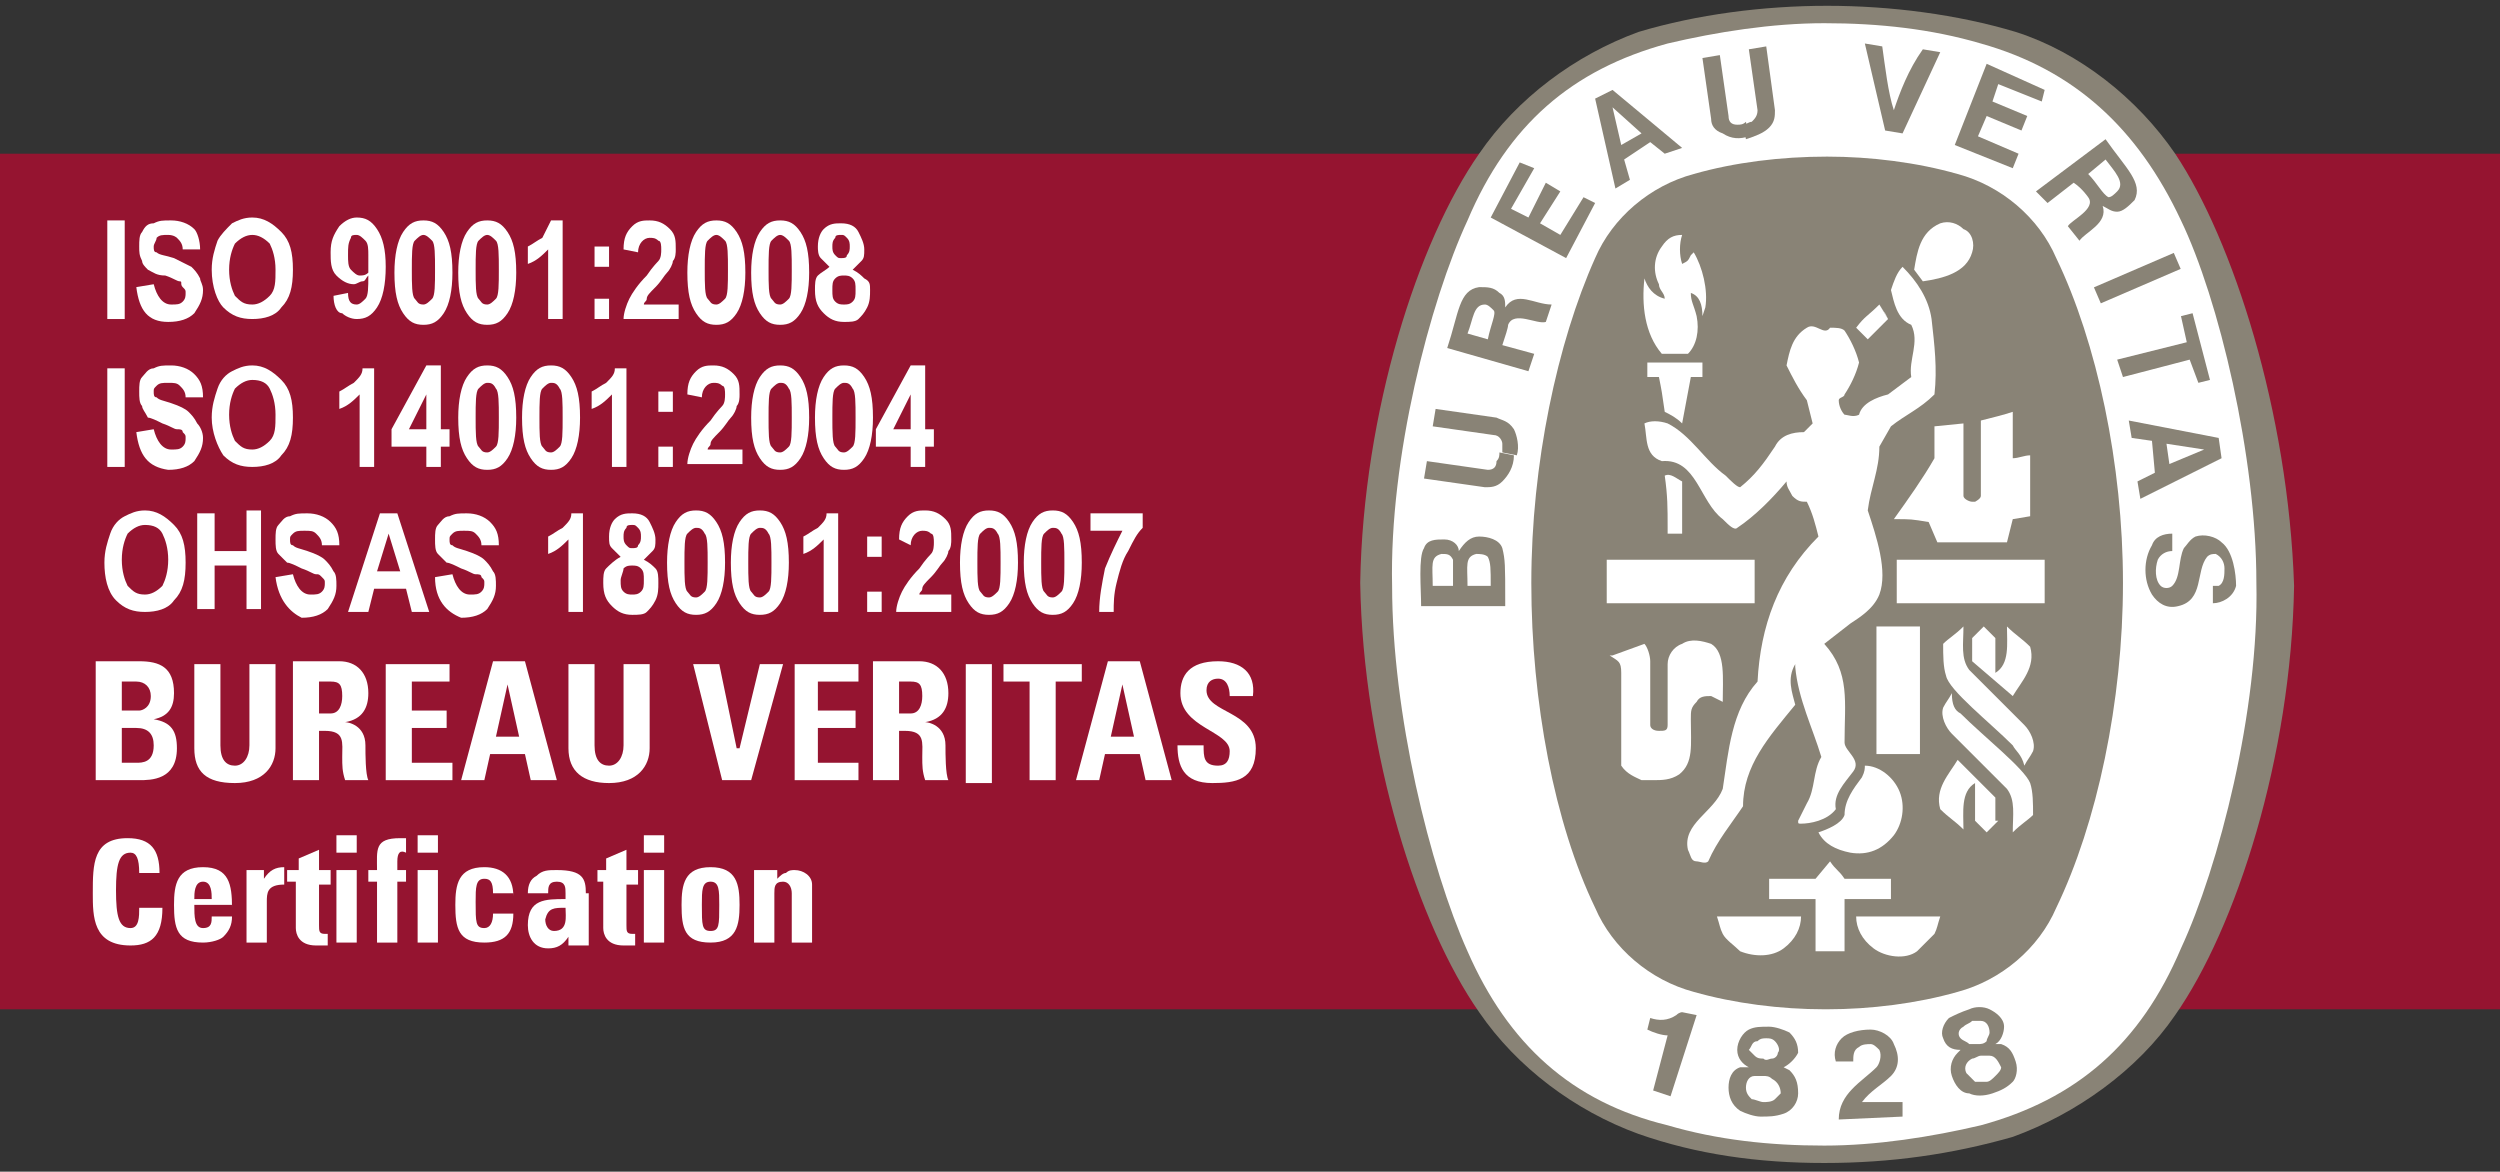 <?xml version="1.0" encoding="utf-8"?>
<!-- Generator: Adobe Illustrator 20.0.0, SVG Export Plug-In . SVG Version: 6.00 Build 0)  -->
<svg version="1.1" id="Layer_1" xmlns="http://www.w3.org/2000/svg" xmlns:xlink="http://www.w3.org/1999/xlink" x="0px" y="0px"
	 viewBox="0 0 86.2 40.4" style="enable-background:new 0 0 86.2 40.4;" xml:space="preserve">
<rect x="0" y="0" width="86.2" height="40.4" fill="#333333" stroke="none"/>
<style type="text/css">
	.st0{fill:#951430;}
	.st1{fill-rule:evenodd;clip-rule:evenodd;fill:#FFFFFF;}
	.st2{fill:#FFFFFF;}
	.st3{fill:#898376;}
</style>
<title>telefono [Recovered]</title>
<g>
	<g>
		<g>
			<rect x="0" y="5.3" class="st0" width="86.3" height="29.5"/>
			<path class="st1" d="M4.8,26.9c0.4,0,1.3,0,1.3-1.1c0-0.6-0.2-0.9-0.8-1v0C5.8,24.7,6,24.4,6,23.9c0-0.9-0.5-1.1-1.2-1.1H3.3v4.1
				H4.8z M4.2,23.5h0.5c0.3,0,0.5,0.2,0.5,0.5c0,0.4-0.3,0.5-0.4,0.5H4.2V23.5z M4.2,25.1h0.5c0.4,0,0.6,0.2,0.6,0.6
				c0,0.6-0.4,0.6-0.6,0.6H4.2V25.1z"/>
			<path class="st2" d="M8.6,22.9v2.8c0,0.4-0.2,0.7-0.5,0.7c-0.3,0-0.5-0.2-0.5-0.7v-2.8H6.7v2.9c0,0.8,0.4,1.2,1.4,1.2
				c1,0,1.4-0.6,1.4-1.2v-2.9H8.6z"/>
			<path class="st1" d="M11,25.2h0.2c0.7,0,0.6,0.4,0.6,0.9c0,0.3,0,0.5,0.1,0.8h0.8c-0.1-0.2-0.1-0.9-0.1-1.2
				c0-0.7-0.6-0.8-0.7-0.8v0c0.6-0.1,0.8-0.5,0.8-1c0-0.7-0.4-1.1-1-1.1h-1.6v4.1H11V25.2z M11,23.5h0.4c0.3,0,0.4,0.1,0.4,0.5
				c0,0.3-0.1,0.6-0.4,0.6H11V23.5z"/>
			<polygon class="st2" points="15.6,26.9 15.6,26.3 14.2,26.3 14.2,25.1 15.4,25.1 15.4,24.5 14.2,24.5 14.2,23.5 15.5,23.5 
				15.5,22.9 13.3,22.9 13.3,26.9 			"/>
			<path class="st1" d="M17.9,25.4h-0.8l0.4-1.8h0L17.9,25.4z M16.7,26.9l0.2-0.9h1.2l0.2,0.9h0.9l-1.1-4.1h-1.1l-1.1,4.1H16.7z"/>
			<path class="st2" d="M21.5,22.9v2.8c0,0.4-0.2,0.7-0.5,0.7c-0.3,0-0.5-0.2-0.5-0.7v-2.8h-0.9v2.9c0,0.8,0.5,1.2,1.4,1.2
				c1,0,1.4-0.6,1.4-1.2v-2.9H21.5z"/>
			<polygon class="st2" points="24.9,26.9 25.9,26.9 27,22.9 26.2,22.9 25.5,25.8 25.4,25.8 24.8,22.9 23.9,22.9 			"/>
			<polygon class="st2" points="29.6,26.9 29.6,26.3 28.2,26.3 28.2,25.1 29.5,25.1 29.5,24.5 28.2,24.5 28.2,23.5 29.6,23.5 
				29.6,22.9 27.4,22.9 27.4,26.9 			"/>
			<path class="st1" d="M31,25.2h0.2c0.7,0,0.6,0.4,0.6,0.9c0,0.3,0,0.5,0.1,0.8h0.8c-0.1-0.2-0.1-0.9-0.1-1.2
				c0-0.7-0.6-0.8-0.7-0.8v0c0.6-0.1,0.8-0.5,0.8-1c0-0.7-0.4-1.1-1-1.1h-1.6v4.1H31V25.2z M31,23.5h0.4c0.3,0,0.4,0.1,0.4,0.5
				c0,0.3-0.1,0.6-0.4,0.6H31V23.5z"/>
			<rect x="33.3" y="22.9" class="st2" width="0.9" height="4.1"/>
			<polygon class="st2" points="34.6,22.9 34.6,23.5 35.5,23.5 35.5,26.9 36.4,26.9 36.4,23.5 37.3,23.5 37.3,22.9 			"/>
			<path class="st1" d="M39.1,25.4h-0.8l0.4-1.8h0L39.1,25.4z M37.9,26.9l0.2-0.9h1.2l0.2,0.9h0.9l-1.1-4.1h-1.1l-1.1,4.1H37.9z"/>
			<path class="st2" d="M43.3,25.8c0-1.3-1.7-1.2-1.7-2c0-0.3,0.2-0.4,0.4-0.4c0.3,0,0.4,0.3,0.4,0.6h0.8c0.1-0.8-0.4-1.2-1.2-1.2
				c-1,0-1.3,0.5-1.3,1.1c0,1.2,1.7,1.3,1.7,2c0,0.3-0.1,0.5-0.4,0.5c-0.5,0-0.5-0.3-0.5-0.7h-0.9c0,0.7,0.2,1.3,1.2,1.3
				C42.6,27,43.3,26.9,43.3,25.8"/>
			<path class="st2" d="M4.5,32.6c0.7,0,1.1-0.3,1.1-1.3H4.8c0,0.3,0,0.7-0.3,0.7C4.1,32,4,31.6,4,30.7c0-0.9,0.1-1.3,0.5-1.3
				c0.2,0,0.3,0.2,0.3,0.7h0.7c0-0.8-0.3-1.2-1.1-1.2c-1.2,0-1.2,0.9-1.2,1.9C3.2,31.6,3.2,32.6,4.5,32.6"/>
			<path class="st1" d="M8,31.3c0-0.8-0.1-1.4-1-1.4c-0.9,0-1,0.6-1,1.3c0,0.8,0.1,1.3,1,1.3c0.3,0,0.6-0.1,0.7-0.2
				C7.9,32.1,8,31.9,8,31.6H7.3c0,0.2,0,0.4-0.3,0.4c-0.3,0-0.3-0.4-0.3-0.8H8z M6.7,31c0-0.2,0-0.6,0.3-0.6c0.3,0,0.3,0.4,0.3,0.6
				H6.7z"/>
			<path class="st2" d="M8.5,30v2.5h0.7v-1.4c0-0.3,0-0.6,0.6-0.6v-0.6c-0.3,0-0.5,0.1-0.7,0.4h0V30H8.5z"/>
			<path class="st2" d="M9.9,30.4h0.3V32c0,0.2,0.1,0.6,0.7,0.6c0.2,0,0.3,0,0.4,0v-0.4c0,0-0.1,0-0.1,0c-0.2,0-0.2-0.1-0.2-0.3
				v-1.4h0.4V30h-0.4v-0.7l-0.7,0.3V30H9.9V30.4z"/>
			<path class="st1" d="M11.6,29.4h0.7v-0.6h-0.7V29.4z M12.3,30h-0.7v2.5h0.7V30z"/>
			<path class="st2" d="M14,28.9c-0.1,0-0.2,0-0.2,0c-0.9,0-0.8,0.4-0.8,1.1h-0.3v0.4H13v2.1h0.7v-2.1H14V30h-0.3v-0.3
				c0-0.3,0.1-0.4,0.3-0.3V28.9z"/>
			<path class="st1" d="M14.4,29.4h0.7v-0.6h-0.7V29.4z M15.1,30h-0.7v2.5h0.7V30z"/>
			<path class="st2" d="M17.7,30.9c0-0.7-0.4-1-1-1c-0.9,0-1,0.6-1,1.3c0,0.8,0.1,1.3,1,1.3c0.7,0,1-0.3,1-1H17
				c0,0.3-0.1,0.5-0.3,0.5c-0.3,0-0.3-0.2-0.3-0.9c0-0.5,0-0.8,0.3-0.8c0.2,0,0.3,0.1,0.3,0.5H17.7z"/>
			<path class="st1" d="M20.2,30.8c0-0.5-0.1-0.8-1-0.8c-0.3,0-0.5,0-0.7,0.2c-0.2,0.1-0.3,0.3-0.3,0.6h0.7c0-0.2,0-0.4,0.3-0.4
				c0.3,0,0.3,0.2,0.3,0.4v0.2c-0.7,0-1.3,0-1.3,0.9c0,0.4,0.2,0.8,0.7,0.8c0.3,0,0.5-0.1,0.7-0.4h0l0,0.3h0.7c0-0.2,0-0.3,0-0.5
				V30.8z M19.5,31.3c0,0.3,0.1,0.8-0.4,0.8c-0.2,0-0.3-0.2-0.3-0.4C18.9,31.3,19.1,31.3,19.5,31.3"/>
			<path class="st2" d="M20.5,30.4h0.3V32c0,0.2,0.1,0.6,0.7,0.6c0.2,0,0.3,0,0.4,0v-0.4c0,0-0.1,0-0.1,0c-0.2,0-0.2-0.1-0.2-0.3
				v-1.4h0.4V30h-0.4v-0.7l-0.7,0.3V30h-0.3V30.4z"/>
			<path class="st1" d="M22.2,29.4h0.7v-0.6h-0.7V29.4z M22.9,30h-0.7v2.5h0.7V30z"/>
			<path class="st1" d="M24.5,32.5c0.9,0,1-0.6,1-1.3c0-0.7-0.1-1.3-1-1.3c-0.9,0-1,0.6-1,1.3C23.5,32,23.6,32.5,24.5,32.5
				 M24.5,32.1c-0.3,0-0.3-0.2-0.3-0.9c0-0.5,0-0.8,0.3-0.8c0.3,0,0.3,0.3,0.3,0.8C24.8,31.9,24.8,32.1,24.5,32.1"/>
			<path class="st2" d="M26.7,30H26v2.5h0.7v-1.7c0-0.2,0-0.4,0.3-0.4c0.2,0,0.3,0.2,0.3,0.4v1.7H28v-2c0-0.3-0.3-0.5-0.6-0.5
				c-0.1,0-0.2,0-0.3,0.1c-0.1,0-0.2,0.1-0.3,0.2h0V30z"/>
			<path class="st3" d="M62.9,40.1L62.9,40.1c2.3,0,4.4-0.3,6.5-0.9c2.2-0.8,4.3-2.3,5.6-4.2c2.1-3,4-8.9,4.1-14.8v0
				C78.9,14.2,77,8.3,75,5.3c-1.3-1.9-3.3-3.5-5.5-4.2c-2-0.6-4.3-0.9-6.5-0.9c-2.2,0-4.5,0.3-6.5,0.9c-2.2,0.8-4.2,2.3-5.5,4.2
				c-2.1,3-4,8.9-4.1,14.8v0c0.1,5.9,2,11.8,4.1,14.8c1.3,1.9,3.3,3.4,5.5,4.2C58.5,39.8,60.6,40.1,62.9,40.1L62.9,40.1z"/>
			<path class="st2" d="M77.8,20.1c0.1,4.4-1.3,9.8-2.6,12.6c-1.4,3.3-3.6,5.2-6.9,6.1c-1.7,0.4-3.6,0.7-5.4,0.7
				c-1.9,0-3.7-0.2-5.4-0.7C54.2,38,52,36,50.6,32.8c-1.3-2.9-2.6-8.2-2.6-12.6c-0.1-4.4,1.3-9.8,2.6-12.6c1.4-3.3,3.6-5.2,6.9-6.1
				c1.7-0.4,3.6-0.7,5.4-0.7c1.9,0,3.7,0.2,5.4,0.7c3.2,0.9,5.4,2.9,6.9,6.1C76.5,10.3,77.8,15.7,77.8,20.1"/>
			<path class="st3" d="M63,5.4c1.5,0,3.1,0.2,4.5,0.6c1.5,0.4,2.8,1.5,3.4,2.9c1.4,2.9,2.3,7.1,2.3,11.2c0,4.1-0.9,8.3-2.3,11.2
				c-0.6,1.4-1.9,2.5-3.4,2.9c-1.4,0.4-3,0.6-4.5,0.6h-0.1c-1.5,0-3.1-0.2-4.5-0.6c-1.5-0.4-2.8-1.5-3.4-2.9
				c-1.4-2.9-2.2-7.1-2.2-11.2c0-4.1,0.9-8.3,2.2-11.2c0.6-1.4,1.9-2.5,3.4-2.9C59.8,5.6,61.4,5.4,63,5.4L63,5.4z"/>
			<path class="st2" d="M65.1,11c-0.2-0.4,0,0-0.3-0.5"/>
			<rect x="55.4" y="19.3" class="st2" width="5.1" height="1.5"/>
			<path class="st2" d="M59.4,32.2c-0.1-0.2-0.1-0.3-0.2-0.6c1.1,0,1.8,0,2.9,0c0,0.4-0.2,0.8-0.6,1.1C61.1,33,60.5,33,60,32.8
				C59.8,32.6,59.5,32.4,59.4,32.2"/>
			<path class="st2" d="M62.5,31L61,31v-0.7l1.6,0l0.5-0.6c0.2,0.3,0.3,0.3,0.5,0.6h1.6V31l-1.6,0v1.8h-1V31z"/>
			<path class="st2" d="M62.7,28.7c0.3-0.1,0.8-0.3,0.9-0.6c0-0.5,0.3-0.9,0.6-1.3c0.1-0.2,0.1-0.3,0.1-0.4c0.5,0,1,0.4,1.2,0.9
				c0.2,0.5,0.1,1.1-0.2,1.5c-0.4,0.5-0.9,0.7-1.5,0.6C63.3,29.3,62.9,29.1,62.7,28.7"/>
			<path class="st2" d="M59,22.2c-0.3-0.1-0.7-0.2-1,0c-0.3,0.1-0.5,0.4-0.5,0.7c0,0.9,0,1.2,0,2.1c0,0.2-0.1,0.2-0.3,0.2
				c-0.2,0-0.3-0.1-0.3-0.2v-2.2c0-0.2-0.1-0.5-0.2-0.6l-1.1,0.4l-0.1,0c0.3,0.2,0.4,0.2,0.4,0.6l0,2.8l0,0.1l0,0.1l0,0.1l0,0.1
				c0.2,0.3,0.5,0.4,0.7,0.5c0.1,0,0.3,0,0.4,0c0.3,0,0.6,0,0.9-0.2c0.5-0.4,0.4-1,0.4-1.9c0-0.3,0-0.4,0.2-0.6
				C58.6,24,58.8,24,59,24c0.2,0.1,0.2,0.1,0.4,0.2C59.4,23.4,59.5,22.5,59,22.2"/>
			<path class="st2" d="M69.4,25.7c-0.8-0.8-2.2-1.9-2.3-2.4c-0.1-0.3-0.1-0.7-0.1-1.1c0.2-0.2,0.4-0.3,0.7-0.6
				c0,0.6-0.1,1.1,0.2,1.5c0.7,0.7,1.3,1.3,1.9,1.9c0.2,0.2,0.4,0.6,0.3,0.9c-0.1,0.2-0.2,0.3-0.3,0.5C69.7,26,69.5,25.9,69.4,25.7"
				/>
			<path class="st2" d="M64.7,21.6c0.6,0,0.8,0,1.5,0V26h-1.5L64.7,21.6z"/>
			<path class="st2" d="M68,22c0.2-0.2,0.2-0.2,0.4-0.4l0.4,0.4v1.2c0.5-0.3,0.4-1,0.4-1.6c0.3,0.3,0.5,0.4,0.8,0.7
				c0.2,0.7-0.3,1.2-0.6,1.7L68,22.8V22z"/>
			<path class="st2" d="M69.2,18.7l0.2-0.8l0.6-0.1l0-2.1c-0.2,0-0.4,0.1-0.6,0.1v-1.6c-0.3,0.1-0.7,0.2-1.1,0.3v2.6
				c0,0.1-0.2,0.2-0.2,0.2h-0.1c-0.1,0-0.3-0.1-0.3-0.2v-2.5l-1,0.1v1.1c-0.4,0.7-0.9,1.4-1.4,2.1c0.6,0,0.6,0,1.2,0.1l0.3,0.7H69.2
				z"/>
			<path class="st2" d="M57.5,18.2c0-0.7,0-1.1-0.1-1.8c0.2-0.1,0.4,0.1,0.6,0.2c0,0.9,0,0.9,0,1.8h-0.5L57.5,18.2z"/>
			<path class="st2" d="M57.4,14.2c-0.1-0.7-0.1-0.7-0.2-1.2h-0.4v-0.5c0.7,0,1.2,0,1.9,0l0,0.5h-0.4L58,14.6
				C57.8,14.4,57.6,14.3,57.4,14.2"/>
			<path class="st2" d="M57.3,12.2c-0.6-0.7-0.7-1.7-0.6-2.6l0,0c0.1,0.3,0.3,0.6,0.7,0.7c0-0.2-0.2-0.3-0.2-0.5
				C57,9.4,57,8.9,57.3,8.5c0.2-0.3,0.4-0.4,0.7-0.4c-0.1,0.3-0.1,0.7,0,1c0.2-0.1,0.2-0.1,0.3-0.3c0.1-0.1,0.1-0.1,0.1-0.1
				c0.3,0.5,0.5,1.3,0.4,1.9l-0.1,0.3c0-0.4-0.1-0.7-0.4-0.8c0,0.3,0.1,0.4,0.2,0.8c0.1,0.5,0,1-0.3,1.3H57.3z"/>
			<path class="st2" d="M65.1,11l-0.7,0.7c-0.2-0.2-0.2-0.2-0.4-0.4c0.3-0.4,0.4-0.4,0.8-0.8"/>
			<path class="st2" d="M66,9.3c0.1-0.6,0.2-1.3,0.9-1.6c0.3-0.1,0.6,0,0.8,0.2C68,8,68.1,8.4,68,8.7c-0.2,0.7-1,0.9-1.7,1L66,9.3z"
				/>
			<polygon class="st2" points="70.5,19.3 70.5,20.8 65.4,20.8 65.4,19.3 			"/>
			<path class="st2" d="M58.2,29.3c-0.2-0.9,0.9-1.3,1.2-2.1c0.2-1.3,0.3-2.7,1.2-3.7c0.1-1.9,0.7-3.6,2.1-5
				c-0.1-0.4-0.2-0.8-0.4-1.2c-0.2,0-0.3,0-0.5-0.2c-0.1-0.2-0.2-0.3-0.2-0.5c-0.5,0.6-1.1,1.2-1.7,1.6c-0.1,0.1-0.3-0.1-0.5-0.3
				c-0.8-0.6-0.9-2.1-2.1-2c-0.6-0.2-0.5-0.8-0.6-1.3c0.2-0.1,0.5-0.1,0.8,0c0.8,0.4,1.3,1.3,2,1.8c0.2,0.2,0.4,0.4,0.5,0.4
				c0.5-0.4,0.8-0.8,1.2-1.4c0.2-0.4,0.6-0.5,1-0.5l0.3-0.3l-0.2-0.8c-0.3-0.4-0.5-0.8-0.7-1.2c0.1-0.5,0.2-1,0.7-1.3
				c0.3-0.2,0.6,0.3,0.8,0c0.2,0,0.4,0,0.5,0.1c0.2,0.3,0.4,0.7,0.5,1.1c-0.1,0.4-0.3,0.8-0.5,1.1c0,0.1-0.2,0.1-0.2,0.2
				c0,0.2,0.1,0.4,0.2,0.5c0.1,0,0.3,0.1,0.5,0c0.1-0.4,0.6-0.6,1-0.7l0.8-0.6c-0.1-0.6,0.3-1.2,0-1.8c-0.5-0.2-0.6-0.8-0.7-1.2
				c0.1-0.3,0.2-0.6,0.4-0.8l0,0c0.5,0.5,0.9,1.1,1,1.8c0.1,0.9,0.2,1.7,0.1,2.6c-0.5,0.5-1,0.7-1.5,1.1l-0.4,0.7
				c0,0.8-0.3,1.4-0.4,2.2c0.3,0.9,0.7,2.1,0.4,2.9c-0.2,0.5-0.7,0.8-1,1l-0.9,0.7c0.9,1,0.7,2,0.7,3.4c0,0.3,0.6,0.6,0.3,1
				c-0.3,0.4-0.7,0.8-0.6,1.3c-0.3,0.4-0.9,0.5-1.2,0.5c-0.1,0-0.1,0-0.1-0.1c0.1-0.2,0.2-0.4,0.3-0.6c0.3-0.5,0.2-1.1,0.5-1.6
				c-0.3-1-0.8-2-0.9-3.1l0-0.1c-0.3,0.5-0.1,1,0,1.4c-0.9,1.1-1.8,2.1-1.8,3.5c-0.4,0.6-0.9,1.2-1.2,1.9c-0.1,0.1-0.3,0-0.4,0
				C58.3,29.7,58.3,29.5,58.2,29.3"/>
			<path class="st2" d="M67.6,24.6c0.8,0.8,2.2,1.9,2.4,2.4c0.1,0.3,0.1,0.7,0.1,1.1c-0.2,0.2-0.4,0.3-0.7,0.6
				c0-0.6,0.1-1.1-0.2-1.5c-0.7-0.7-1.3-1.3-1.9-1.9c-0.2-0.2-0.4-0.6-0.3-0.9c0.1-0.2,0.2-0.3,0.3-0.5
				C67.3,24.3,67.4,24.5,67.6,24.6"/>
			<path class="st2" d="M68.9,28.3c-0.2,0.2-0.2,0.2-0.4,0.4l-0.4-0.4V27c-0.5,0.3-0.4,1-0.4,1.6c-0.3-0.3-0.5-0.4-0.8-0.7
				c-0.2-0.7,0.3-1.2,0.6-1.7l1.3,1.3V28.3z"/>
			<path class="st2" d="M66.7,32.2c0.1-0.2,0.1-0.3,0.2-0.6c-1.1,0-1.8,0-2.9,0c0,0.4,0.2,0.8,0.6,1.1c0.4,0.3,1.1,0.4,1.5,0.1
				C66.3,32.6,66.5,32.4,66.7,32.2"/>
			<g>
				<path class="st3" d="M64.2,38c0.3-0.4,0.7-0.6,1-0.9c0.3-0.3,0.3-0.7,0.1-1.1c-0.1-0.3-0.5-0.5-0.8-0.5c-0.4,0-0.8,0.1-1,0.3
					c-0.2,0.2-0.3,0.5-0.2,0.8l0.6,0c0-0.2,0-0.4,0.2-0.5c0.1-0.1,0.3-0.1,0.4-0.1c0.1,0,0.2,0.1,0.3,0.2c0.1,0.2,0,0.5-0.1,0.6
					c-0.5,0.5-1.3,0.9-1.3,1.8l2.2-0.1c0-0.2,0-0.3,0-0.5L64.2,38z"/>
				<path class="st3" d="M57.8,35c-0.3,0.2-0.6,0.2-0.9,0.1l-0.1,0.4c0.2,0.1,0.5,0.2,0.7,0.2l0,0L57,37.6l0.6,0.2l0.9-2.8l0,0
					L58,34.9C58,34.9,57.9,34.9,57.8,35z"/>
				<path class="st3" d="M69.5,36.6c-0.1-0.3-0.2-0.5-0.5-0.6l-0.2,0c0.2-0.1,0.3-0.4,0.3-0.6c0-0.3-0.3-0.5-0.5-0.6
					c-0.2-0.1-0.5-0.1-0.7,0c-0.3,0.1-0.5,0.2-0.7,0.3c-0.2,0.2-0.3,0.5-0.2,0.7c0.1,0.3,0.3,0.4,0.6,0.4l-0.1,0.1
					c-0.2,0.2-0.3,0.5-0.2,0.8c0.1,0.3,0.3,0.6,0.6,0.6c0.2,0.1,0.5,0.1,0.8,0c0.3-0.1,0.5-0.2,0.7-0.4
					C69.5,37.2,69.6,36.9,69.5,36.6z M67.6,35.8c-0.1-0.1-0.1-0.3,0.1-0.4c0.1-0.1,0.2-0.1,0.3-0.2c0.1,0,0.2,0,0.3,0
					c0.2,0,0.3,0.2,0.3,0.4c0,0.1-0.1,0.2-0.1,0.3c-0.1,0.1-0.2,0.1-0.3,0.1c-0.1,0-0.2,0-0.3,0C67.8,35.9,67.7,35.9,67.6,35.8z
					 M68.8,37.1c-0.1,0.1-0.2,0.2-0.3,0.2c-0.1,0-0.3,0-0.4,0c-0.1-0.1-0.2-0.2-0.3-0.3c-0.1-0.2,0-0.4,0.2-0.5
					c0.1,0,0.2-0.1,0.3-0.1c0.1,0,0.2,0,0.3,0c0.2,0,0.3,0.2,0.4,0.4C69,36.9,68.9,37,68.8,37.1z"/>
				<path class="st3" d="M61.7,36.9l-0.2-0.1c0.2-0.1,0.4-0.3,0.5-0.5c0-0.3-0.1-0.5-0.3-0.7c-0.2-0.1-0.5-0.2-0.7-0.2
					c-0.3,0-0.5,0-0.7,0.1c-0.2,0.1-0.4,0.4-0.4,0.7c0,0.3,0.2,0.5,0.4,0.6L60,36.8c-0.3,0.1-0.4,0.4-0.4,0.7c0,0.3,0.1,0.6,0.4,0.8
					c0.2,0.1,0.5,0.2,0.7,0.2c0.3,0,0.5,0,0.8-0.1c0.3-0.1,0.5-0.4,0.5-0.7C62,37.3,61.9,37.1,61.7,36.9z M60.6,35.9
					c0.1-0.1,0.2-0.1,0.3-0.1c0.1,0,0.2,0,0.3,0.1c0.1,0.1,0.2,0.3,0.1,0.4c0,0.1-0.1,0.2-0.2,0.2c-0.1,0-0.2,0.1-0.3,0
					c-0.1,0-0.2,0-0.3-0.1c-0.1-0.1-0.1-0.1-0.2-0.2C60.4,36.1,60.4,35.9,60.6,35.9z M61.2,37.9C61.1,38,60.9,38,60.8,38
					c-0.1,0-0.3-0.1-0.4-0.1c-0.1-0.1-0.2-0.2-0.2-0.4c0-0.2,0.1-0.4,0.3-0.4c0.1,0,0.2,0,0.3,0c0.1,0,0.2,0,0.3,0.1
					c0.2,0.1,0.3,0.3,0.3,0.5C61.4,37.7,61.3,37.8,61.2,37.9z"/>
			</g>
			<g>
				<rect x="72.2" y="9.3" transform="matrix(0.918 -0.396 0.396 0.918 2.236 29.962)" class="st3" width="3" height="0.6"/>
				<path class="st3" d="M65.3,3.8c-0.2-0.6-0.3-1.5-0.4-2.2l-0.6-0.1l0.7,3l0.6,0.1l1.3-2.8l-0.6-0.1C65.8,2.4,65.5,3.2,65.3,3.8z"
					/>
				<polygon class="st3" points="53.8,8.1 53.1,7.7 53.8,6.6 53.3,6.3 52.7,7.5 52.1,7.2 52.9,5.8 52.4,5.6 51.4,7.5 54,8.9 55,7 
					54.6,6.8 				"/>
				<path class="st3" d="M51.8,18.9c-0.1-0.3-0.5-0.4-0.8-0.4c-0.3,0-0.5,0.2-0.7,0.5c0-0.2-0.2-0.4-0.5-0.4c-0.3,0-0.6,0-0.7,0.3
					c-0.2,0.3-0.1,1.4-0.1,2l2.9,0l0-0.2C51.9,19.5,51.9,19.3,51.8,18.9z M50.1,20.2l-0.7,0c0-0.7-0.1-1,0.3-1.1
					c0.2,0,0.3,0,0.4,0.2C50.1,19.5,50.1,19.6,50.1,20.2z M51.4,20.2l-0.8,0h0c0-0.7-0.1-1,0.3-1.1c0.1,0,0.3,0,0.4,0.1
					C51.4,19.4,51.4,19.6,51.4,20.2z"/>
				<polygon class="st3" points="75.8,13.2 76.2,13.1 75.6,10.8 75.2,10.9 75.4,11.8 73,12.4 73.2,13 75.5,12.4 				"/>
				<path class="st3" d="M59.9,4.3c-0.2,0-0.3-0.1-0.3-0.3l-0.3-2.1l-0.6,0.1l0.3,2.1c0,0.2,0.1,0.4,0.4,0.5
					c0.3,0.2,0.6,0.2,0.9,0.1l-0.1-0.5C60.1,4.3,60,4.3,59.9,4.3z"/>
				<path class="st3" d="M60.9,1.6l-0.6,0.1l0.3,2.1c0,0.2-0.1,0.3-0.2,0.4c-0.1,0-0.2,0.1-0.3,0.1l0.1,0.5c0.3-0.1,0.6-0.2,0.8-0.4
					c0.2-0.2,0.2-0.4,0.2-0.6L60.9,1.6z"/>
				<path class="st3" d="M76.5,15.1l-3.1-0.6l0.1,0.6l0.7,0.1l0.1,1.1l-0.6,0.3l0.1,0.6l2.8-1.4L76.5,15.1z M76,15.5L76,15.5
					L74.8,16l-0.1-0.7L76,15.5L76,15.5L76,15.5L76,15.5z"/>
				<path class="st3" d="M76.6,18.7c-0.2-0.2-0.6-0.3-0.9-0.2c-0.2,0.1-0.3,0.3-0.4,0.4c-0.2,0.4-0.1,1-0.4,1.3
					c-0.1,0.1-0.3,0.1-0.4,0c-0.2-0.2-0.2-0.6-0.1-0.9c0.1-0.2,0.3-0.3,0.5-0.3l0-0.6c-0.3,0-0.6,0.1-0.7,0.4
					c-0.3,0.5-0.3,1.2,0,1.7c0.2,0.3,0.5,0.5,0.9,0.4c0.9-0.2,0.6-1.2,1-1.7c0.1-0.1,0.2-0.1,0.3-0.1c0.2,0.1,0.3,0.3,0.3,0.5
					c0,0.2,0,0.5-0.2,0.6l0,0l-0.1,0l-0.1,0l0,0l0,0.6c0.3,0,0.7-0.2,0.8-0.6C77.1,19.8,77,19,76.6,18.7z"/>
				<path class="st3" d="M51.3,16.2l-2.1-0.3l-0.1,0.6l2.1,0.3c0.2,0,0.4,0,0.6-0.2c0.2-0.2,0.4-0.5,0.4-0.9l-0.5-0.1
					c0,0.1,0,0.2-0.1,0.3C51.6,16.1,51.5,16.2,51.3,16.2z"/>
				<path class="st3" d="M51.6,14.4l-2.1-0.3l-0.1,0.6l2.1,0.3c0.2,0,0.3,0.2,0.3,0.3c0,0.1,0,0.2,0,0.3l0.5,0.1
					c0.1-0.3,0-0.7-0.1-0.9C52,14.5,51.8,14.5,51.6,14.4z"/>
				<path class="st3" d="M55,3.4l0.7,3.1l0.5-0.3L56,5.5l0.9-0.6l0.5,0.4L58,5.1l-2.4-2L55,3.4z M55.6,3.7L55.6,3.7L55.6,3.7l1,0.9
					L55.9,5L55.6,3.7L55.6,3.7L55.6,3.7z"/>
				<polygon class="st3" points="68.9,2.9 70.4,3.5 70.5,3.1 68.5,2.2 67.4,5 69.4,5.8 69.6,5.3 68.2,4.7 68.5,4 69.7,4.5 69.9,4 
					68.7,3.5 				"/>
				<path class="st3" d="M51.9,10.6c0-0.2,0-0.4-0.2-0.5c-0.2-0.2-0.4-0.2-0.7-0.2c-0.7,0.1-0.7,0.9-1.1,2.1l2.8,0.8l0.2-0.6
					l-1.1-0.3l0,0c0.1-0.3,0.2-0.6,0.2-0.7c0.2-0.5,1,0,1.3-0.1l0.2-0.6C52.9,10.5,52.3,10,51.9,10.6z M51.3,11.7l-0.7-0.2
					c0.2-0.5,0.2-1,0.6-1c0.1,0,0.2,0.1,0.3,0.2C51.6,10.8,51.4,11.2,51.3,11.7z"/>
				<path class="st3" d="M72.5,7.1c0.2,0.1,0.3,0.2,0.5,0.2c0.2,0,0.4-0.2,0.6-0.4c0.3-0.6-0.3-1.1-1-2.1l-2.4,1.8L70.6,7l0.9-0.7
					l0,0C71.8,6.5,72,6.8,72,6.8c0.3,0.4-0.6,0.8-0.7,1l0.4,0.5C71.9,8,72.7,7.7,72.5,7.1z M72,6l0.6-0.5c0.3,0.4,0.7,0.8,0.4,1.1
					c-0.1,0.1-0.2,0.2-0.3,0.2C72.5,6.7,72.3,6.3,72,6z"/>
			</g>
		</g>
	</g>
	<g>
		<path class="st2" d="M3.7,11V7.6h0.6V11H3.7z"/>
		<path class="st2" d="M4.7,9.9l0.6-0.1c0.1,0.4,0.3,0.7,0.6,0.7c0.2,0,0.3,0,0.4-0.1c0.1-0.1,0.1-0.2,0.1-0.3c0-0.1,0-0.1-0.1-0.2
			S6.3,9.7,6.2,9.7C6.1,9.7,6,9.6,5.7,9.5C5.4,9.5,5.3,9.4,5.1,9.3C5,9.2,4.9,9.1,4.9,9C4.8,8.8,4.8,8.7,4.8,8.5
			c0-0.2,0-0.4,0.1-0.5C5,7.8,5.1,7.7,5.3,7.7c0.2-0.1,0.3-0.1,0.6-0.1c0.3,0,0.6,0.1,0.8,0.3C6.8,8,6.9,8.3,6.9,8.6l-0.6,0
			c0-0.2-0.1-0.3-0.2-0.4C6.1,8.2,6,8.1,5.8,8.1c-0.2,0-0.3,0-0.4,0.1C5.4,8.3,5.3,8.4,5.3,8.5c0,0.1,0,0.2,0.1,0.2
			C5.5,8.8,5.7,8.8,6,8.9C6.2,9,6.4,9.1,6.6,9.2c0.1,0.1,0.2,0.2,0.3,0.4C6.9,9.7,7,9.8,7,10c0,0.3-0.1,0.5-0.3,0.8
			c-0.2,0.2-0.5,0.3-0.9,0.3C5.1,11.1,4.8,10.7,4.7,9.9z"/>
		<path class="st2" d="M7.3,9.3c0-0.4,0.1-0.7,0.2-1C7.6,8.1,7.8,7.9,8,7.7c0.2-0.1,0.4-0.2,0.7-0.2c0.4,0,0.7,0.2,1,0.5
			c0.3,0.3,0.4,0.7,0.4,1.3c0,0.6-0.1,1-0.4,1.3c-0.2,0.3-0.6,0.4-1,0.4c-0.4,0-0.7-0.1-1-0.4C7.5,10.4,7.3,9.9,7.3,9.3z M7.9,9.3
			c0,0.4,0.1,0.7,0.2,0.9c0.2,0.2,0.3,0.3,0.6,0.3c0.2,0,0.4-0.1,0.6-0.3s0.2-0.5,0.2-0.9c0-0.4-0.1-0.7-0.2-0.9
			C9.1,8.2,8.9,8.1,8.7,8.1c-0.2,0-0.4,0.1-0.6,0.3C8,8.6,7.9,8.9,7.9,9.3z"/>
		<path class="st2" d="M11.5,10.2l0.5-0.1c0,0.3,0.1,0.4,0.3,0.4c0.1,0,0.2-0.1,0.3-0.2c0.1-0.1,0.1-0.4,0.1-0.8
			c-0.1,0.1-0.1,0.2-0.2,0.2c-0.1,0-0.2,0.1-0.3,0.1c-0.2,0-0.4-0.1-0.6-0.3c-0.2-0.2-0.2-0.5-0.2-0.8c0-0.4,0.1-0.6,0.3-0.9
			c0.2-0.2,0.4-0.3,0.6-0.3c0.3,0,0.5,0.1,0.7,0.4c0.2,0.3,0.3,0.7,0.3,1.3c0,0.6-0.1,1.1-0.3,1.4c-0.2,0.3-0.4,0.4-0.7,0.4
			c-0.2,0-0.4-0.1-0.5-0.2C11.6,10.8,11.5,10.5,11.5,10.2z M12.7,8.8c0-0.2,0-0.4-0.1-0.5c-0.1-0.1-0.2-0.2-0.3-0.2
			c-0.1,0-0.2,0-0.2,0.1C12,8.4,12,8.5,12,8.8c0,0.2,0,0.4,0.1,0.5c0.1,0.1,0.2,0.2,0.3,0.2c0.1,0,0.2,0,0.3-0.1
			C12.7,9.2,12.7,9,12.7,8.8z"/>
		<path class="st2" d="M14.6,7.6c0.3,0,0.5,0.1,0.7,0.4c0.2,0.3,0.3,0.7,0.3,1.4c0,0.6-0.1,1.1-0.3,1.4c-0.2,0.3-0.4,0.4-0.7,0.4
			c-0.3,0-0.5-0.1-0.7-0.4c-0.2-0.3-0.3-0.7-0.3-1.4c0-0.6,0.1-1.1,0.3-1.4C14.1,7.7,14.3,7.6,14.6,7.6z M14.6,8.1
			c-0.1,0-0.2,0.1-0.3,0.2c-0.1,0.1-0.1,0.5-0.1,1c0,0.5,0,0.9,0.1,1c0.1,0.1,0.1,0.2,0.3,0.2c0.1,0,0.2-0.1,0.3-0.2
			c0.1-0.1,0.1-0.5,0.1-1c0-0.5,0-0.9-0.1-1C14.8,8.2,14.7,8.1,14.6,8.1z"/>
		<path class="st2" d="M16.8,7.6c0.3,0,0.5,0.1,0.7,0.4c0.2,0.3,0.3,0.7,0.3,1.4c0,0.6-0.1,1.1-0.3,1.4c-0.2,0.3-0.4,0.4-0.7,0.4
			c-0.3,0-0.5-0.1-0.7-0.4c-0.2-0.3-0.3-0.7-0.3-1.4c0-0.6,0.1-1.1,0.3-1.4C16.3,7.7,16.5,7.6,16.8,7.6z M16.8,8.1
			c-0.1,0-0.2,0.1-0.3,0.2c-0.1,0.1-0.1,0.5-0.1,1c0,0.5,0,0.9,0.1,1c0.1,0.1,0.1,0.2,0.3,0.2c0.1,0,0.2-0.1,0.3-0.2
			c0.1-0.1,0.1-0.5,0.1-1c0-0.5,0-0.9-0.1-1C17,8.2,16.9,8.1,16.8,8.1z"/>
		<path class="st2" d="M19.4,11h-0.5V8.6c-0.2,0.2-0.4,0.4-0.7,0.5V8.5c0.2-0.1,0.3-0.2,0.5-0.3C18.8,8,18.9,7.8,19,7.6h0.4V11z"/>
		<path class="st2" d="M20.5,9.2V8.5H21v0.7H20.5z M20.5,11v-0.7H21V11H20.5z"/>
		<path class="st2" d="M23.4,10.4V11h-1.9c0-0.2,0.1-0.5,0.2-0.7c0.1-0.2,0.3-0.5,0.6-0.8c0.2-0.3,0.4-0.5,0.4-0.5
			c0.1-0.1,0.1-0.3,0.1-0.4c0-0.1,0-0.3-0.1-0.3c-0.1-0.1-0.2-0.1-0.3-0.1c-0.2,0-0.4,0.2-0.4,0.5l-0.5-0.1c0-0.4,0.1-0.6,0.3-0.8
			c0.2-0.2,0.4-0.2,0.6-0.2c0.3,0,0.5,0.1,0.7,0.3c0.2,0.2,0.2,0.4,0.2,0.7c0,0.1,0,0.3-0.1,0.4c0,0.1-0.1,0.3-0.2,0.4
			c-0.1,0.1-0.2,0.3-0.4,0.5c-0.2,0.2-0.3,0.3-0.3,0.4c0,0.1-0.1,0.1-0.1,0.2H23.4z"/>
		<path class="st2" d="M24.7,7.6c0.3,0,0.5,0.1,0.7,0.4c0.2,0.3,0.3,0.7,0.3,1.4c0,0.6-0.1,1.1-0.3,1.4c-0.2,0.3-0.4,0.4-0.7,0.4
			c-0.3,0-0.5-0.1-0.7-0.4c-0.2-0.3-0.3-0.7-0.3-1.4c0-0.6,0.1-1.1,0.3-1.4C24.2,7.7,24.4,7.6,24.7,7.6z M24.7,8.1
			c-0.1,0-0.2,0.1-0.3,0.2c-0.1,0.1-0.1,0.5-0.1,1c0,0.5,0,0.9,0.1,1c0.1,0.1,0.1,0.2,0.3,0.2c0.1,0,0.2-0.1,0.3-0.2
			c0.1-0.1,0.1-0.5,0.1-1c0-0.5,0-0.9-0.1-1C24.9,8.2,24.8,8.1,24.7,8.1z"/>
		<path class="st2" d="M26.9,7.6c0.3,0,0.5,0.1,0.7,0.4c0.2,0.3,0.3,0.7,0.3,1.4c0,0.6-0.1,1.1-0.3,1.4c-0.2,0.3-0.4,0.4-0.7,0.4
			c-0.3,0-0.5-0.1-0.7-0.4c-0.2-0.3-0.3-0.7-0.3-1.4c0-0.6,0.1-1.1,0.3-1.4C26.4,7.7,26.6,7.6,26.9,7.6z M26.9,8.1
			c-0.1,0-0.2,0.1-0.3,0.2c-0.1,0.1-0.1,0.5-0.1,1c0,0.5,0,0.9,0.1,1c0.1,0.1,0.1,0.2,0.3,0.2c0.1,0,0.2-0.1,0.3-0.2
			c0.1-0.1,0.1-0.5,0.1-1c0-0.5,0-0.9-0.1-1C27.1,8.2,27,8.1,26.9,8.1z"/>
		<path class="st2" d="M28.6,9.2c-0.1-0.1-0.2-0.2-0.3-0.3c-0.1-0.1-0.1-0.3-0.1-0.4c0-0.3,0.1-0.5,0.2-0.6c0.2-0.2,0.4-0.2,0.6-0.2
			c0.3,0,0.5,0.1,0.6,0.3c0.1,0.2,0.2,0.4,0.2,0.6c0,0.2,0,0.3-0.1,0.4c-0.1,0.1-0.2,0.2-0.3,0.3c0.2,0.1,0.3,0.2,0.4,0.3
			C30,9.7,30,9.8,30,10c0,0.2,0,0.4-0.1,0.6s-0.2,0.3-0.3,0.4c-0.1,0.1-0.3,0.1-0.5,0.1c-0.3,0-0.5-0.1-0.7-0.3s-0.3-0.4-0.3-0.8
			c0-0.2,0-0.4,0.1-0.5C28.3,9.4,28.5,9.3,28.6,9.2z M28.7,10c0,0.2,0,0.3,0.1,0.4c0.1,0.1,0.2,0.1,0.3,0.1c0.1,0,0.2,0,0.3-0.1
			c0.1-0.1,0.1-0.2,0.1-0.4c0-0.2,0-0.3-0.1-0.4c-0.1-0.1-0.2-0.1-0.3-0.1c-0.1,0-0.2,0-0.3,0.1C28.7,9.7,28.7,9.8,28.7,10z
			 M28.7,8.5c0,0.1,0,0.2,0.1,0.3c0.1,0.1,0.1,0.1,0.2,0.1c0.1,0,0.2,0,0.2-0.1c0.1-0.1,0.1-0.2,0.1-0.3c0-0.1,0-0.2-0.1-0.3
			c-0.1-0.1-0.1-0.1-0.2-0.1c-0.1,0-0.2,0-0.2,0.1C28.7,8.3,28.7,8.4,28.7,8.5z"/>
		<path class="st2" d="M3.7,16.1v-3.4h0.6v3.4H3.7z"/>
		<path class="st2" d="M4.7,14.9l0.6-0.1c0.1,0.4,0.3,0.7,0.6,0.7c0.2,0,0.3,0,0.4-0.1c0.1-0.1,0.1-0.2,0.1-0.3c0-0.1,0-0.1-0.1-0.2
			c0-0.1-0.1-0.1-0.2-0.1c-0.1,0-0.2-0.1-0.5-0.2c-0.2-0.1-0.4-0.2-0.5-0.2C5,14.2,4.9,14.1,4.9,14c-0.1-0.1-0.1-0.3-0.1-0.5
			c0-0.2,0-0.4,0.1-0.5c0.1-0.1,0.2-0.3,0.4-0.3c0.2-0.1,0.3-0.1,0.6-0.1c0.3,0,0.6,0.1,0.8,0.3c0.2,0.2,0.3,0.4,0.3,0.8l-0.6,0
			c0-0.2-0.1-0.3-0.2-0.4c-0.1-0.1-0.2-0.1-0.4-0.1c-0.2,0-0.3,0-0.4,0.1c-0.1,0.1-0.1,0.1-0.1,0.2c0,0.1,0,0.2,0.1,0.2
			c0.1,0.1,0.2,0.1,0.5,0.2c0.3,0.1,0.5,0.2,0.6,0.3c0.1,0.1,0.2,0.2,0.3,0.4C6.9,14.7,7,14.9,7,15.1c0,0.3-0.1,0.5-0.3,0.8
			c-0.2,0.2-0.5,0.3-0.9,0.3C5.1,16.1,4.8,15.7,4.7,14.9z"/>
		<path class="st2" d="M7.3,14.4c0-0.4,0.1-0.7,0.2-1c0.1-0.3,0.3-0.5,0.5-0.6c0.2-0.1,0.4-0.2,0.7-0.2c0.4,0,0.7,0.2,1,0.5
			c0.3,0.3,0.4,0.7,0.4,1.3c0,0.6-0.1,1-0.4,1.3c-0.2,0.3-0.6,0.4-1,0.4c-0.4,0-0.7-0.1-1-0.4C7.5,15.4,7.3,14.9,7.3,14.4z
			 M7.9,14.3c0,0.4,0.1,0.7,0.2,0.9c0.2,0.2,0.3,0.3,0.6,0.3c0.2,0,0.4-0.1,0.6-0.3s0.2-0.5,0.2-0.9c0-0.4-0.1-0.7-0.2-0.9
			c-0.1-0.2-0.3-0.3-0.6-0.3c-0.2,0-0.4,0.1-0.6,0.3C8,13.6,7.9,13.9,7.9,14.3z"/>
		<path class="st2" d="M12.9,16.1h-0.5v-2.5c-0.2,0.2-0.4,0.4-0.7,0.5v-0.6c0.2-0.1,0.3-0.2,0.5-0.3c0.2-0.2,0.3-0.3,0.3-0.5h0.4
			V16.1z"/>
		<path class="st2" d="M14.7,16.1v-0.7h-1.2v-0.6l1.2-2.2h0.5v2.2h0.3v0.6h-0.3v0.7H14.7z M14.7,14.8v-1.2l-0.6,1.2H14.7z"/>
		<path class="st2" d="M16.8,12.6c0.3,0,0.5,0.1,0.7,0.4c0.2,0.3,0.3,0.7,0.3,1.4c0,0.6-0.1,1.1-0.3,1.4c-0.2,0.3-0.4,0.4-0.7,0.4
			c-0.3,0-0.5-0.1-0.7-0.4c-0.2-0.3-0.3-0.7-0.3-1.4c0-0.6,0.1-1.1,0.3-1.4C16.3,12.7,16.5,12.6,16.8,12.6z M16.8,13.2
			c-0.1,0-0.2,0.1-0.3,0.2c-0.1,0.1-0.1,0.5-0.1,1c0,0.5,0,0.9,0.1,1c0.1,0.1,0.1,0.2,0.3,0.2c0.1,0,0.2-0.1,0.3-0.2
			c0.1-0.1,0.1-0.5,0.1-1c0-0.5,0-0.9-0.1-1C17,13.2,16.9,13.2,16.8,13.2z"/>
		<path class="st2" d="M19,12.6c0.3,0,0.5,0.1,0.7,0.4c0.2,0.3,0.3,0.7,0.3,1.4c0,0.6-0.1,1.1-0.3,1.4c-0.2,0.3-0.4,0.4-0.7,0.4
			c-0.3,0-0.5-0.1-0.7-0.4c-0.2-0.3-0.3-0.7-0.3-1.4c0-0.6,0.1-1.1,0.3-1.4C18.5,12.7,18.7,12.6,19,12.6z M19,13.2
			c-0.1,0-0.2,0.1-0.3,0.2c-0.1,0.1-0.1,0.5-0.1,1c0,0.5,0,0.9,0.1,1c0.1,0.1,0.1,0.2,0.3,0.2c0.1,0,0.2-0.1,0.3-0.2
			c0.1-0.1,0.1-0.5,0.1-1c0-0.5,0-0.9-0.1-1C19.2,13.2,19.1,13.2,19,13.2z"/>
		<path class="st2" d="M21.6,16.1h-0.5v-2.5c-0.2,0.2-0.4,0.4-0.7,0.5v-0.6c0.2-0.1,0.3-0.2,0.5-0.3c0.2-0.2,0.3-0.3,0.3-0.5h0.4
			V16.1z"/>
		<path class="st2" d="M22.7,14.2v-0.7h0.5v0.7H22.7z M22.7,16.1v-0.7h0.5v0.7H22.7z"/>
		<path class="st2" d="M25.6,15.4v0.6h-1.9c0-0.2,0.1-0.5,0.2-0.7c0.1-0.2,0.3-0.5,0.6-0.8c0.2-0.3,0.4-0.5,0.4-0.5
			c0.1-0.1,0.1-0.3,0.1-0.4c0-0.1,0-0.3-0.1-0.3c-0.1-0.1-0.2-0.1-0.3-0.1c-0.2,0-0.4,0.2-0.4,0.5l-0.5-0.1c0-0.4,0.1-0.6,0.3-0.8
			c0.2-0.2,0.4-0.2,0.6-0.2c0.3,0,0.5,0.1,0.7,0.3c0.2,0.2,0.2,0.4,0.2,0.7c0,0.1,0,0.3-0.1,0.4c0,0.1-0.1,0.3-0.2,0.4
			c-0.1,0.1-0.2,0.3-0.4,0.5c-0.2,0.2-0.3,0.3-0.3,0.4c0,0.1-0.1,0.1-0.1,0.2H25.6z"/>
		<path class="st2" d="M26.9,12.6c0.3,0,0.5,0.1,0.7,0.4c0.2,0.3,0.3,0.7,0.3,1.4c0,0.6-0.1,1.1-0.3,1.4c-0.2,0.3-0.4,0.4-0.7,0.4
			c-0.3,0-0.5-0.1-0.7-0.4c-0.2-0.3-0.3-0.7-0.3-1.4c0-0.6,0.1-1.1,0.3-1.4C26.4,12.7,26.6,12.6,26.9,12.6z M26.9,13.2
			c-0.1,0-0.2,0.1-0.3,0.2c-0.1,0.1-0.1,0.5-0.1,1c0,0.5,0,0.9,0.1,1c0.1,0.1,0.1,0.2,0.3,0.2c0.1,0,0.2-0.1,0.3-0.2
			c0.1-0.1,0.1-0.5,0.1-1c0-0.5,0-0.9-0.1-1C27.1,13.2,27,13.2,26.9,13.2z"/>
		<path class="st2" d="M29.1,12.6c0.3,0,0.5,0.1,0.7,0.4c0.2,0.3,0.3,0.7,0.3,1.4c0,0.6-0.1,1.1-0.3,1.4c-0.2,0.3-0.4,0.4-0.7,0.4
			c-0.3,0-0.5-0.1-0.7-0.4c-0.2-0.3-0.3-0.7-0.3-1.4c0-0.6,0.1-1.1,0.3-1.4C28.6,12.7,28.8,12.6,29.1,12.6z M29.1,13.2
			c-0.1,0-0.2,0.1-0.3,0.2c-0.1,0.1-0.1,0.5-0.1,1c0,0.5,0,0.9,0.1,1c0.1,0.1,0.1,0.2,0.3,0.2c0.1,0,0.2-0.1,0.3-0.2
			c0.1-0.1,0.1-0.5,0.1-1c0-0.5,0-0.9-0.1-1C29.3,13.2,29.2,13.2,29.1,13.2z"/>
		<path class="st2" d="M31.4,16.1v-0.7h-1.2v-0.6l1.2-2.2h0.5v2.2h0.3v0.6h-0.3v0.7H31.4z M31.4,14.8v-1.2l-0.6,1.2H31.4z"/>
		<path class="st2" d="M3.6,19.4c0-0.4,0.1-0.7,0.2-1c0.1-0.3,0.3-0.5,0.5-0.6c0.2-0.1,0.4-0.2,0.7-0.2c0.4,0,0.7,0.2,1,0.5
			c0.3,0.3,0.4,0.7,0.4,1.3c0,0.6-0.1,1-0.4,1.3c-0.2,0.3-0.6,0.4-1,0.4c-0.4,0-0.7-0.1-1-0.4C3.7,20.4,3.6,19.9,3.6,19.4z
			 M4.2,19.3c0,0.4,0.1,0.7,0.2,0.9c0.2,0.2,0.3,0.3,0.6,0.3c0.2,0,0.4-0.1,0.6-0.3c0.1-0.2,0.2-0.5,0.2-0.9c0-0.4-0.1-0.7-0.2-0.9
			c-0.1-0.2-0.3-0.3-0.6-0.3c-0.2,0-0.4,0.1-0.6,0.3C4.3,18.6,4.2,18.9,4.2,19.3z"/>
		<path class="st2" d="M6.8,21.1v-3.4h0.6V19h1.1v-1.4H9v3.4H8.5v-1.5H7.4v1.5H6.8z"/>
		<path class="st2" d="M9.5,19.9l0.6-0.1c0.1,0.4,0.3,0.7,0.6,0.7c0.2,0,0.3,0,0.4-0.1c0.1-0.1,0.1-0.2,0.1-0.3c0-0.1,0-0.1-0.1-0.2
			s-0.1-0.1-0.2-0.1c-0.1,0-0.2-0.1-0.5-0.2c-0.2-0.1-0.4-0.2-0.5-0.2c-0.1-0.1-0.2-0.2-0.3-0.3c-0.1-0.1-0.1-0.3-0.1-0.5
			c0-0.2,0-0.4,0.1-0.5c0.1-0.1,0.2-0.3,0.4-0.3c0.2-0.1,0.3-0.1,0.6-0.1c0.3,0,0.6,0.1,0.8,0.3c0.2,0.2,0.3,0.4,0.3,0.8l-0.6,0
			c0-0.2-0.1-0.3-0.2-0.4c-0.1-0.1-0.2-0.1-0.4-0.1c-0.2,0-0.3,0-0.4,0.1c-0.1,0.1-0.1,0.1-0.1,0.2c0,0.1,0,0.2,0.1,0.2
			c0.1,0.1,0.2,0.1,0.5,0.2c0.3,0.1,0.5,0.2,0.6,0.3c0.1,0.1,0.2,0.2,0.3,0.4c0.1,0.1,0.1,0.3,0.1,0.5c0,0.3-0.1,0.5-0.3,0.8
			c-0.2,0.2-0.5,0.3-0.9,0.3C10,21.1,9.6,20.7,9.5,19.9z"/>
		<path class="st2" d="M14.8,21.1h-0.6l-0.2-0.8h-1.1l-0.2,0.8H12l1.1-3.4h0.6L14.8,21.1z M13.8,19.7l-0.4-1.3L13,19.7H13.8z"/>
		<path class="st2" d="M15,19.9l0.6-0.1c0.1,0.4,0.3,0.7,0.6,0.7c0.2,0,0.3,0,0.4-0.1c0.1-0.1,0.1-0.2,0.1-0.3c0-0.1,0-0.1-0.1-0.2
			c0-0.1-0.1-0.1-0.2-0.1c-0.1,0-0.2-0.1-0.5-0.2c-0.2-0.1-0.4-0.2-0.5-0.2c-0.1-0.1-0.2-0.2-0.3-0.3c-0.1-0.1-0.1-0.3-0.1-0.5
			c0-0.2,0-0.4,0.1-0.5c0.1-0.1,0.2-0.3,0.4-0.3c0.2-0.1,0.3-0.1,0.6-0.1c0.3,0,0.6,0.1,0.8,0.3c0.2,0.2,0.3,0.4,0.3,0.8l-0.6,0
			c0-0.2-0.1-0.3-0.2-0.4c-0.1-0.1-0.2-0.1-0.4-0.1c-0.2,0-0.3,0-0.4,0.1c-0.1,0.1-0.1,0.1-0.1,0.2c0,0.1,0,0.2,0.1,0.2
			c0.1,0.1,0.2,0.1,0.5,0.2c0.3,0.1,0.5,0.2,0.6,0.3c0.1,0.1,0.2,0.2,0.3,0.4c0.1,0.1,0.1,0.3,0.1,0.5c0,0.3-0.1,0.5-0.3,0.8
			c-0.2,0.2-0.5,0.3-0.9,0.3C15.4,21.1,15,20.7,15,19.9z"/>
		<path class="st2" d="M20.1,21.1h-0.5v-2.5c-0.2,0.2-0.4,0.4-0.7,0.5v-0.6c0.2-0.1,0.3-0.2,0.5-0.3c0.2-0.2,0.3-0.3,0.3-0.5h0.4
			V21.1z"/>
		<path class="st2" d="M21.4,19.2c-0.1-0.1-0.2-0.2-0.3-0.3C21,18.8,21,18.7,21,18.5c0-0.3,0.1-0.5,0.2-0.6c0.2-0.2,0.4-0.2,0.6-0.2
			c0.3,0,0.5,0.1,0.6,0.3c0.1,0.2,0.2,0.4,0.2,0.6c0,0.2,0,0.3-0.1,0.4c-0.1,0.1-0.2,0.2-0.3,0.3c0.2,0.1,0.3,0.2,0.4,0.3
			c0.1,0.1,0.1,0.3,0.1,0.5c0,0.2,0,0.4-0.1,0.6c-0.1,0.2-0.2,0.3-0.3,0.4c-0.1,0.1-0.3,0.1-0.5,0.1c-0.3,0-0.5-0.1-0.7-0.3
			s-0.3-0.4-0.3-0.8c0-0.2,0-0.4,0.1-0.5S21.2,19.3,21.4,19.2z M21.4,20c0,0.2,0,0.3,0.1,0.4c0.1,0.1,0.2,0.1,0.3,0.1
			c0.1,0,0.2,0,0.3-0.1c0.1-0.1,0.1-0.2,0.1-0.4c0-0.2,0-0.3-0.1-0.4c-0.1-0.1-0.2-0.1-0.3-0.1c-0.1,0-0.2,0-0.3,0.1
			C21.5,19.7,21.4,19.9,21.4,20z M21.5,18.5c0,0.1,0,0.2,0.1,0.3c0.1,0.1,0.1,0.1,0.2,0.1c0.1,0,0.2,0,0.2-0.1
			c0.1-0.1,0.1-0.2,0.1-0.3c0-0.1,0-0.2-0.1-0.3c-0.1-0.1-0.1-0.1-0.2-0.1c-0.1,0-0.2,0-0.2,0.1C21.5,18.3,21.5,18.4,21.5,18.5z"/>
		<path class="st2" d="M24,17.6c0.3,0,0.5,0.1,0.7,0.4c0.2,0.3,0.3,0.7,0.3,1.4c0,0.6-0.1,1.1-0.3,1.4c-0.2,0.3-0.4,0.4-0.7,0.4
			c-0.3,0-0.5-0.1-0.7-0.4c-0.2-0.3-0.3-0.7-0.3-1.4c0-0.6,0.1-1.1,0.3-1.4C23.5,17.7,23.7,17.6,24,17.6z M24,18.2
			c-0.1,0-0.2,0.1-0.3,0.2c-0.1,0.1-0.1,0.5-0.1,1c0,0.5,0,0.9,0.1,1c0.1,0.1,0.1,0.2,0.3,0.2c0.1,0,0.2-0.1,0.3-0.2
			c0.1-0.1,0.1-0.5,0.1-1c0-0.5,0-0.9-0.1-1C24.2,18.2,24.1,18.2,24,18.2z"/>
		<path class="st2" d="M26.2,17.6c0.3,0,0.5,0.1,0.7,0.4c0.2,0.3,0.3,0.7,0.3,1.4c0,0.6-0.1,1.1-0.3,1.4c-0.2,0.3-0.4,0.4-0.7,0.4
			c-0.3,0-0.5-0.1-0.7-0.4c-0.2-0.3-0.3-0.7-0.3-1.4c0-0.6,0.1-1.1,0.3-1.4C25.7,17.7,25.9,17.6,26.2,17.6z M26.2,18.2
			c-0.1,0-0.2,0.1-0.3,0.2c-0.1,0.1-0.1,0.5-0.1,1c0,0.5,0,0.9,0.1,1c0.1,0.1,0.1,0.2,0.3,0.2c0.1,0,0.2-0.1,0.3-0.2
			c0.1-0.1,0.1-0.5,0.1-1c0-0.5,0-0.9-0.1-1C26.4,18.2,26.3,18.2,26.2,18.2z"/>
		<path class="st2" d="M28.9,21.1h-0.5v-2.5c-0.2,0.2-0.4,0.4-0.7,0.5v-0.6c0.2-0.1,0.3-0.2,0.5-0.3c0.2-0.2,0.3-0.3,0.3-0.5h0.4
			V21.1z"/>
		<path class="st2" d="M29.9,19.2v-0.7h0.5v0.7H29.9z M29.9,21.1v-0.7h0.5v0.7H29.9z"/>
		<path class="st2" d="M32.8,20.5v0.6h-1.9c0-0.2,0.1-0.5,0.2-0.7c0.1-0.2,0.3-0.5,0.6-0.8c0.2-0.3,0.4-0.5,0.4-0.5
			c0.1-0.1,0.1-0.3,0.1-0.4c0-0.1,0-0.3-0.1-0.3c-0.1-0.1-0.2-0.1-0.3-0.1c-0.2,0-0.4,0.2-0.4,0.5L31,18.6c0-0.4,0.1-0.6,0.3-0.8
			c0.2-0.2,0.4-0.2,0.6-0.2c0.3,0,0.5,0.1,0.7,0.3s0.2,0.4,0.2,0.7c0,0.1,0,0.3-0.1,0.4c0,0.1-0.1,0.3-0.2,0.4s-0.2,0.3-0.4,0.5
			c-0.2,0.2-0.3,0.3-0.3,0.4c0,0.1-0.1,0.1-0.1,0.2H32.8z"/>
		<path class="st2" d="M34.1,17.6c0.3,0,0.5,0.1,0.7,0.4c0.2,0.3,0.3,0.7,0.3,1.4c0,0.6-0.1,1.1-0.3,1.4c-0.2,0.3-0.4,0.4-0.7,0.4
			c-0.3,0-0.5-0.1-0.7-0.4c-0.2-0.3-0.3-0.7-0.3-1.4c0-0.6,0.1-1.1,0.3-1.4C33.6,17.7,33.8,17.6,34.1,17.6z M34.1,18.2
			c-0.1,0-0.2,0.1-0.3,0.2c-0.1,0.1-0.1,0.5-0.1,1c0,0.5,0,0.9,0.1,1c0.1,0.1,0.1,0.2,0.3,0.2c0.1,0,0.2-0.1,0.3-0.2
			c0.1-0.1,0.1-0.5,0.1-1c0-0.5,0-0.9-0.1-1C34.3,18.2,34.2,18.2,34.1,18.2z"/>
		<path class="st2" d="M36.3,17.6c0.3,0,0.5,0.1,0.7,0.4c0.2,0.3,0.3,0.7,0.3,1.4c0,0.6-0.1,1.1-0.3,1.4c-0.2,0.3-0.4,0.4-0.7,0.4
			c-0.3,0-0.5-0.1-0.7-0.4c-0.2-0.3-0.3-0.7-0.3-1.4c0-0.6,0.1-1.1,0.3-1.4C35.8,17.7,36,17.6,36.3,17.6z M36.3,18.2
			c-0.1,0-0.2,0.1-0.3,0.2c-0.1,0.1-0.1,0.5-0.1,1c0,0.5,0,0.9,0.1,1c0.1,0.1,0.1,0.2,0.3,0.2c0.1,0,0.2-0.1,0.3-0.2
			c0.1-0.1,0.1-0.5,0.1-1c0-0.5,0-0.9-0.1-1C36.5,18.2,36.4,18.2,36.3,18.2z"/>
		<path class="st2" d="M37.6,18.3v-0.6h1.8v0.5c-0.2,0.2-0.3,0.4-0.5,0.8c-0.2,0.3-0.3,0.7-0.4,1.1c-0.1,0.4-0.1,0.7-0.1,1h-0.5
			c0-0.5,0.1-1,0.2-1.5c0.2-0.5,0.4-0.9,0.6-1.3H37.6z"/>
	</g>
</g>
</svg>
